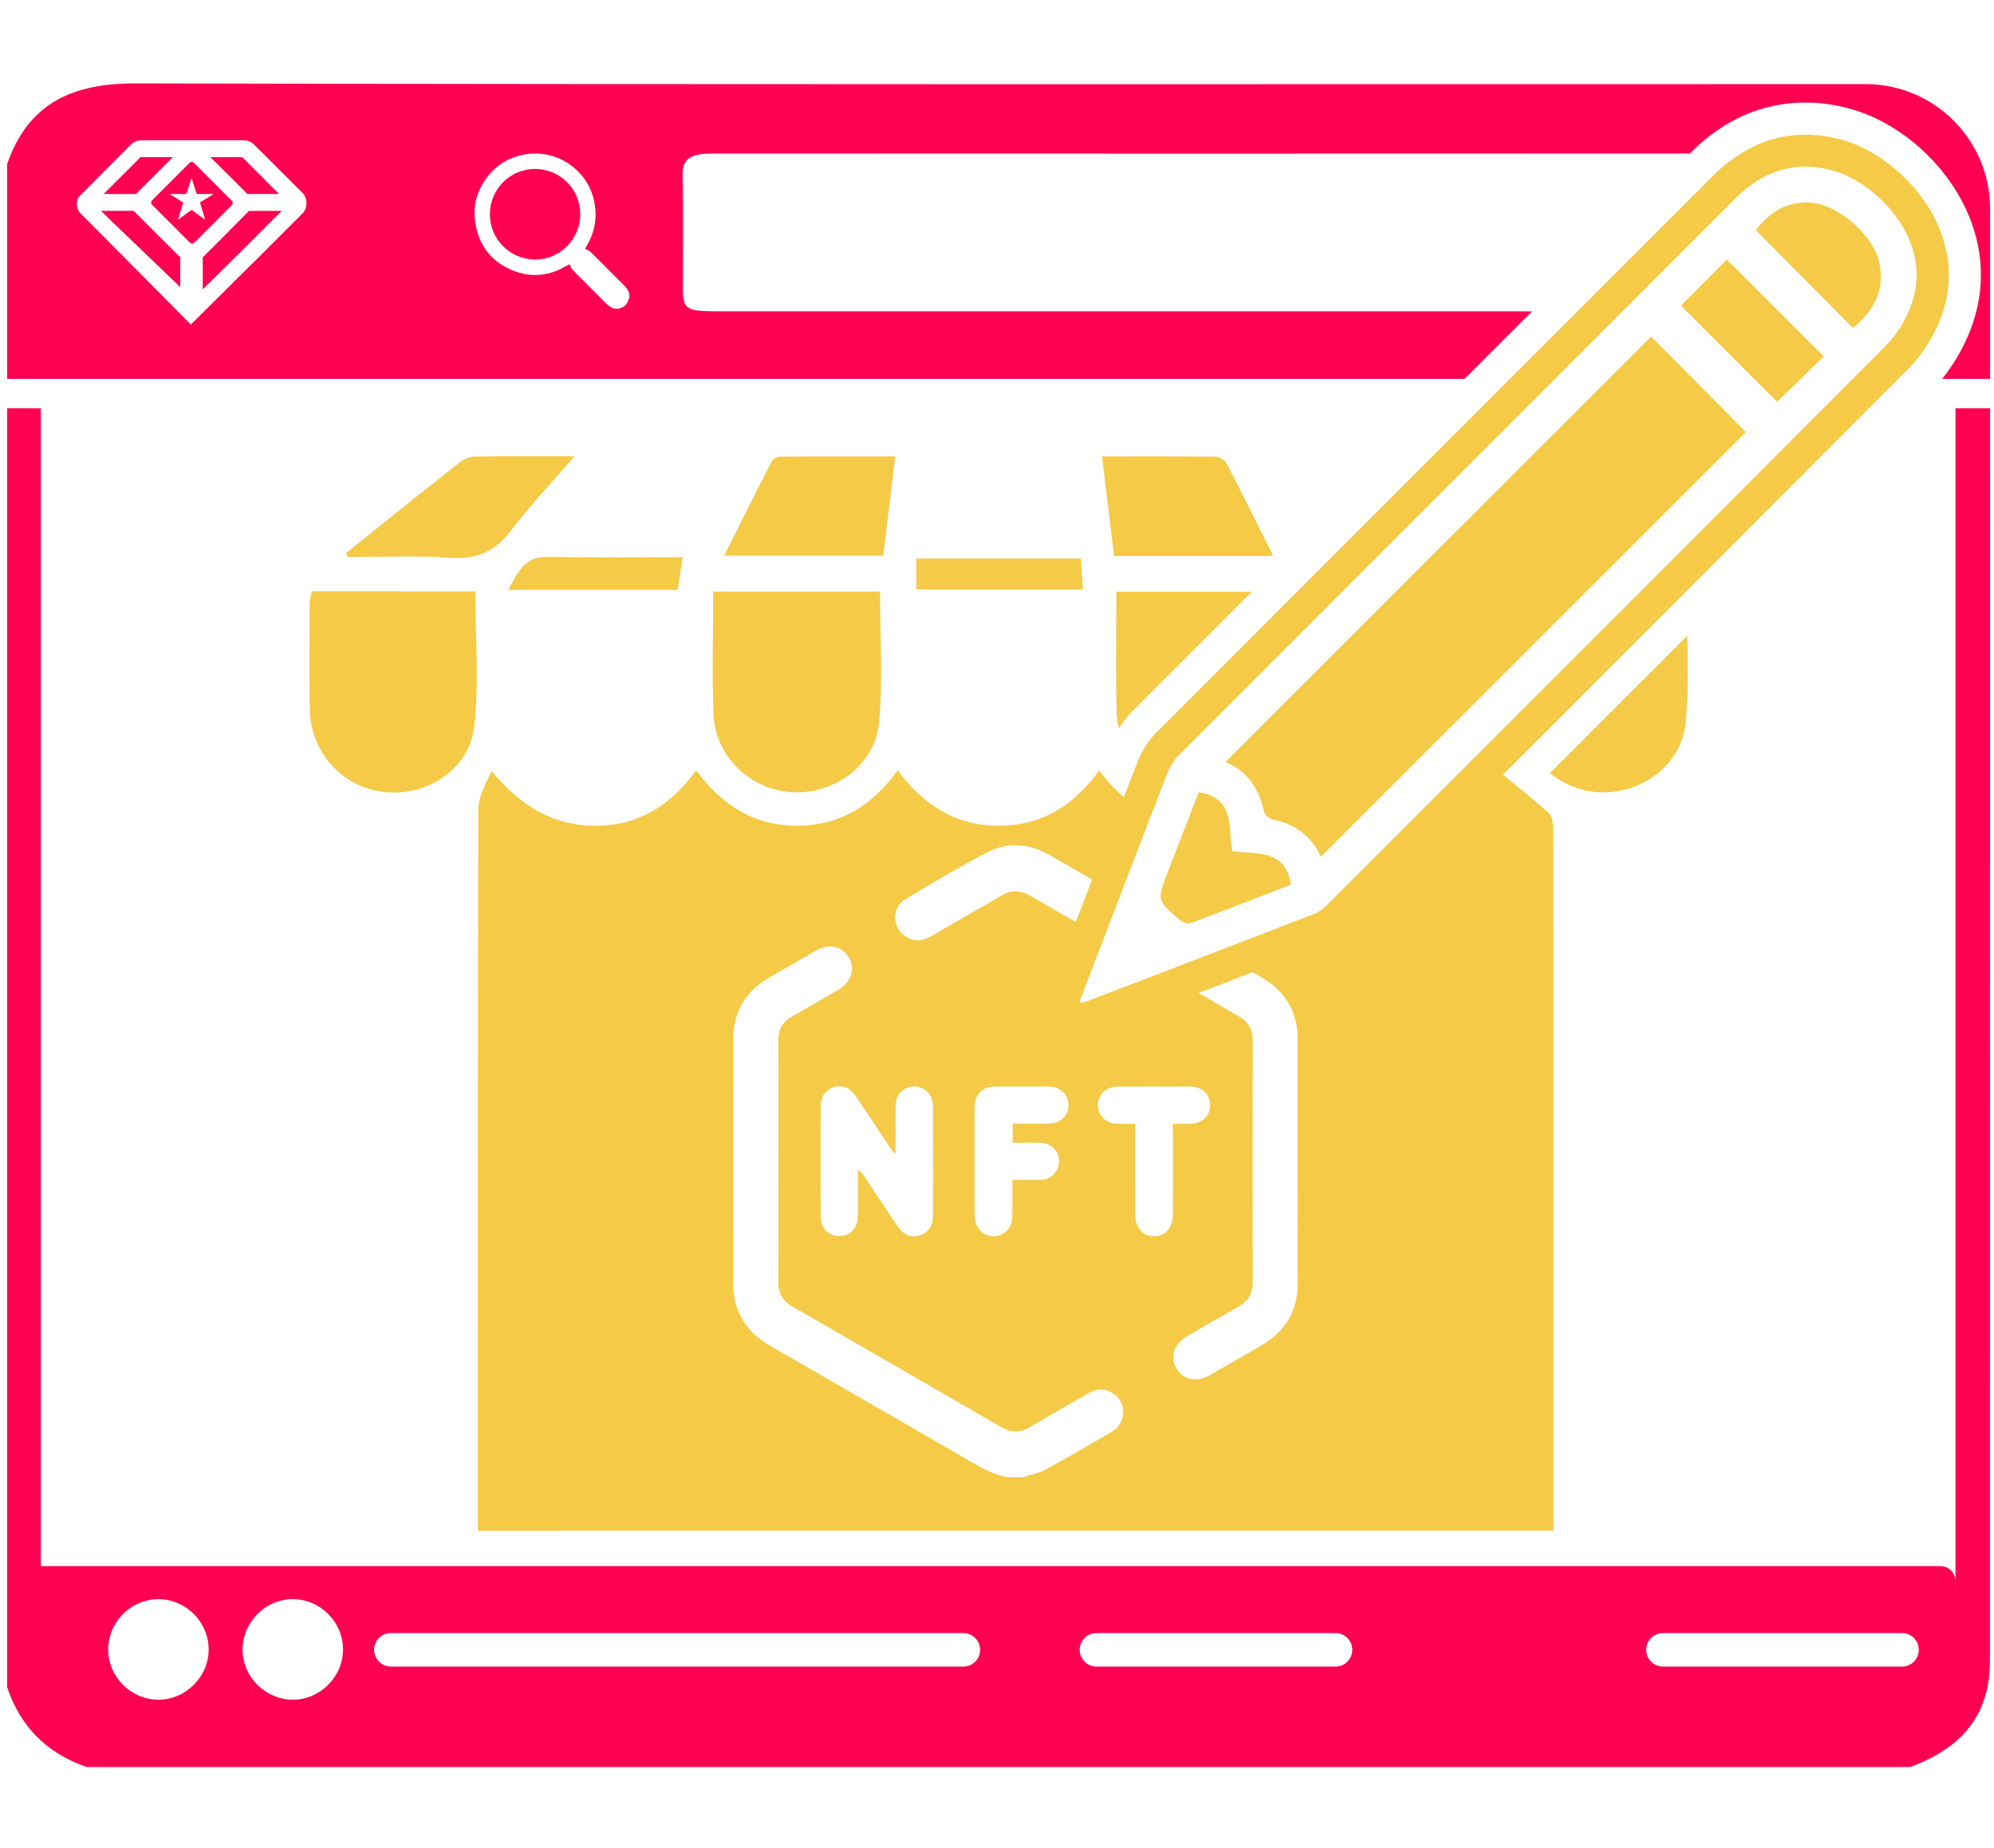 <svg width="205" height="190" viewBox="0 0 205 190" fill="none" xmlns="http://www.w3.org/2000/svg">
<g clip-path="url(#clip0_1870_1700)">
<path d="M23.833 20.643L19.941 16.744C19.816 16.618 19.611 16.618 19.486 16.744L15.633 20.596C15.508 20.722 15.508 20.926 15.633 21.052L19.532 24.951C19.657 25.076 19.862 25.076 19.981 24.951L23.827 21.104C23.952 20.973 23.952 20.768 23.833 20.643ZM21.894 19.989L20.581 20.801C20.568 20.808 20.568 20.821 20.568 20.834L21.069 22.516C21.076 22.543 21.049 22.562 21.023 22.549L19.71 21.593C19.697 21.586 19.684 21.586 19.677 21.593L18.364 22.549C18.345 22.569 18.311 22.543 18.318 22.516L18.826 20.84C18.833 20.827 18.826 20.814 18.813 20.808L17.507 19.996C17.487 19.976 17.494 19.943 17.526 19.943H19.143C19.156 19.943 19.169 19.937 19.169 19.924L19.664 18.38C19.671 18.353 19.71 18.353 19.717 18.38L20.218 19.924C20.225 19.937 20.231 19.943 20.244 19.943H21.867C21.907 19.937 21.92 19.97 21.894 19.989Z" fill="#FF0052"/>
<path d="M20.845 26.455V29.747L25.153 25.492L28.966 21.678L25.595 21.685C24.955 22.325 21.795 25.531 20.845 26.455Z" fill="#FF0052"/>
<path d="M25.416 19.944H28.682L24.902 16.157H21.623C21.63 16.157 25.337 19.805 25.416 19.944Z" fill="#FF0052"/>
<path d="M150.645 38.871C150.645 38.871 153.568 35.948 157.506 32.01C149.22 32.01 140.927 32.01 132.641 32.01C113.054 32.01 93.474 32.01 73.886 32.01C70.476 32.01 70.205 31.832 70.205 29.536C70.198 25.657 70.251 21.771 70.179 17.892C70.152 16.381 71.003 15.781 73.22 15.781C106.727 15.8 140.235 15.794 173.735 15.781C173.762 15.754 173.795 15.721 173.821 15.695C177.238 12.277 181.203 10.543 185.617 10.543C187.134 10.543 188.691 10.76 190.248 11.196C194.873 12.482 199.247 16.084 201.661 20.597C203.812 24.614 204.234 28.936 202.869 33.098C202.183 35.19 201.048 37.248 199.669 38.95H204.597C204.597 33.389 204.597 27.583 204.597 21.454C204.597 14.389 198.864 8.649 191.798 8.649C132.503 8.649 73.213 8.702 13.924 8.576C7.465 8.563 2.927 10.582 0.736 16.856V38.95H150.566C150.592 38.924 150.619 38.897 150.645 38.871ZM31.136 21.91L25.991 27.055L25.773 27.26L19.618 33.369L10.223 23.889L8.29 21.956C7.875 21.54 7.749 20.656 8.125 20.227L13.39 14.93C13.68 14.606 14.096 14.422 14.524 14.422H25.047C25.483 14.422 25.898 14.613 26.188 14.936L31.13 19.858C31.638 20.432 31.638 21.342 31.136 21.91ZM64.71 30.585C64.617 30.789 64.558 31.014 64.439 31.205C64.241 31.522 63.911 31.66 63.562 31.739C63.45 31.739 63.331 31.739 63.219 31.739C62.816 31.66 62.519 31.416 62.236 31.126C61.193 30.077 60.151 29.028 59.102 27.985C58.864 27.748 58.64 27.504 58.574 27.154C58.521 27.181 58.482 27.207 58.442 27.227C58.033 27.438 57.637 27.682 57.209 27.847C55.955 28.335 54.655 28.421 53.369 28.032C50.724 27.227 49.2 25.419 48.83 22.681C48.645 21.316 48.949 20.016 49.668 18.829C50.704 17.113 52.228 16.13 54.2 15.84C54.365 15.814 54.53 15.8 54.695 15.781C54.913 15.781 55.13 15.781 55.348 15.781C55.388 15.787 55.427 15.8 55.467 15.807C56.588 15.886 57.618 16.236 58.535 16.882C60.026 17.925 60.91 19.356 61.167 21.164C61.352 22.464 61.141 23.704 60.54 24.878C60.415 25.122 60.27 25.353 60.131 25.604C60.461 25.67 60.692 25.868 60.916 26.092C61.972 27.154 63.021 28.21 64.083 29.265C64.373 29.549 64.624 29.846 64.703 30.262C64.71 30.36 64.71 30.473 64.71 30.585Z" fill="#FF0052"/>
<path d="M55.012 17.371C52.446 17.364 50.367 19.449 50.361 22.022C50.361 24.588 52.439 26.679 55.005 26.686C57.558 26.692 59.656 24.595 59.656 22.028C59.669 19.462 57.578 17.371 55.012 17.371Z" fill="#FF0052"/>
<path d="M13.74 21.672L10.388 21.678L11.147 22.431L18.529 29.516V26.455C17.507 25.439 14.604 22.556 13.74 21.672Z" fill="#FF0052"/>
<path d="M204.597 41.971H201.041C201.041 42.354 201.041 42.809 201.041 43.35C201.041 44.808 201.041 46.273 201.041 46.339V163.664C201.035 163.275 201.028 162.892 201.021 162.503C201.008 161.678 200.335 161.018 199.511 161.018H4.193C4.193 162.522 4.193 163.974 4.193 165.392V41.971H0.736V173.467C2.115 177.564 4.853 180.289 8.943 181.674H196.106C196.298 181.674 196.489 181.641 196.661 181.569C200.494 180.078 203.449 177.729 204.333 173.421C204.531 172.445 204.584 171.422 204.584 170.426C204.597 117.8 204.597 88.554 204.597 41.971ZM170.964 167.899H195.546C195.658 167.899 195.77 167.912 195.882 167.932C196.674 168.091 197.268 168.783 197.268 169.621C197.268 170.571 196.496 171.343 195.546 171.343H170.964C170.014 171.343 169.243 170.571 169.243 169.621C169.243 168.783 169.836 168.091 170.628 167.932C170.74 167.912 170.852 167.899 170.964 167.899ZM112.724 167.899H137.305C137.418 167.899 137.53 167.912 137.642 167.932C138.434 168.091 139.027 168.783 139.027 169.621C139.027 170.571 138.255 171.343 137.305 171.343H112.724C111.774 171.343 111.002 170.571 111.002 169.621C111.002 168.783 111.596 168.091 112.388 167.932C112.493 167.912 112.605 167.899 112.724 167.899ZM40.181 167.899H99.041C99.154 167.899 99.266 167.912 99.378 167.932C100.17 168.091 100.763 168.783 100.763 169.621C100.763 170.571 99.992 171.343 99.041 171.343H40.181C39.231 171.343 38.459 170.571 38.459 169.621C38.459 168.783 39.053 168.091 39.845 167.932C39.957 167.912 40.069 167.899 40.181 167.899ZM29.995 164.409C32.278 164.363 34.277 165.861 34.989 167.932C35.161 168.434 35.26 168.968 35.266 169.522C35.299 172.359 32.937 174.747 30.101 174.747C27.349 174.747 25.021 172.491 24.935 169.74C24.915 169.106 25.021 168.5 25.219 167.932C25.911 165.946 27.791 164.455 29.995 164.409ZM16.385 164.409C18.588 164.455 20.482 165.933 21.174 167.932C21.346 168.434 21.445 168.961 21.452 169.516C21.491 172.352 19.129 174.741 16.293 174.747C13.456 174.754 11.094 172.372 11.12 169.535C11.127 168.975 11.226 168.44 11.397 167.932C12.11 165.867 14.102 164.37 16.385 164.409Z" fill="#FF0052"/>
<path d="M17.77 16.157H14.445L10.652 19.944L13.977 19.95L17.77 16.157Z" fill="#FF0052"/>
<path d="M81.585 81.456C85.94 81.614 90.01 78.566 90.386 74.206C90.769 69.805 90.472 65.346 90.472 60.82C84.746 60.82 79.164 60.82 73.326 60.82C73.326 65.194 73.187 69.363 73.365 73.519C73.543 77.854 77.271 81.298 81.585 81.456Z" fill="#F5CA46"/>
<path d="M32.067 60.794C31.988 61.176 31.842 61.572 31.842 61.974C31.829 65.642 31.776 69.317 31.849 72.985C31.941 77.418 35.26 80.981 39.568 81.436C43.869 81.891 48.236 79.107 48.745 74.74C49.272 70.168 48.863 65.484 48.863 60.8C43.262 60.794 37.727 60.794 32.067 60.794Z" fill="#F5CA46"/>
<path d="M114.789 73.091C114.803 73.711 114.888 74.305 115.027 74.885C115.423 74.272 115.904 73.632 116.505 73.031C120.569 68.961 124.633 64.897 128.696 60.833C124.092 60.833 119.52 60.833 114.763 60.833C114.77 65.049 114.697 69.073 114.789 73.091Z" fill="#F5CA46"/>
<path d="M159.34 79.484C160.772 80.658 162.593 81.39 164.526 81.456C168.873 81.608 172.944 78.553 173.313 74.193C173.564 71.277 173.518 68.334 173.458 65.365C168.695 70.135 163.972 74.859 159.34 79.484Z" fill="#F5CA46"/>
<path d="M92.035 46.926C87.965 46.926 84.099 46.913 80.233 46.946C79.936 46.946 79.487 47.151 79.362 47.395C77.713 50.594 76.11 53.827 74.46 57.126C80.141 57.126 85.425 57.126 90.808 57.126C91.217 53.708 91.613 50.443 92.035 46.926Z" fill="#F5CA46"/>
<path d="M130.893 57.152C129.25 53.866 127.739 50.792 126.163 47.751C125.971 47.388 125.45 46.966 125.074 46.959C121.208 46.9 117.342 46.926 113.292 46.926C113.72 50.462 114.123 53.728 114.538 57.152C120.06 57.152 125.338 57.152 130.893 57.152Z" fill="#F5CA46"/>
<path d="M46.257 57.343C49.048 57.548 50.955 56.663 52.617 54.447C54.517 51.913 56.734 49.618 59.076 46.913C55.348 46.913 52.122 46.886 48.896 46.939C48.368 46.946 47.755 47.15 47.339 47.474C43.401 50.574 39.495 53.715 35.583 56.848C35.636 56.993 35.689 57.132 35.748 57.277C39.251 57.284 42.767 57.092 46.257 57.343Z" fill="#F5CA46"/>
<path d="M111.114 57.422C105.329 57.422 99.846 57.422 94.199 57.422C94.199 58.577 94.199 59.593 94.199 60.602C99.945 60.602 105.566 60.602 111.339 60.602C111.26 59.487 111.187 58.511 111.114 57.422Z" fill="#F5CA46"/>
<path d="M52.234 60.642C58.376 60.642 64.017 60.642 69.677 60.642C69.842 59.52 70.001 58.484 70.179 57.284C65.508 57.284 60.857 57.337 56.206 57.257C53.943 57.224 53.31 58.775 52.234 60.642Z" fill="#F5CA46"/>
<path d="M198.752 22.154C197.961 20.676 196.892 19.304 195.658 18.123C194.715 17.219 193.679 16.427 192.597 15.781C191.548 15.161 190.46 14.679 189.364 14.375C188.098 14.026 186.838 13.848 185.617 13.848C183.242 13.848 181.026 14.507 178.974 15.787C177.997 16.394 177.047 17.133 176.157 18.03C171.499 22.688 166.842 27.352 162.177 32.01C159.862 34.325 157.546 36.641 155.23 38.957C154.478 39.709 153.733 40.461 152.981 41.206C152.723 41.464 152.466 41.721 152.215 41.972C151.754 42.433 151.298 42.889 150.837 43.35C149.649 44.538 148.462 45.725 147.274 46.913C147.089 47.098 146.905 47.282 146.72 47.467C143.454 50.733 140.182 54.005 136.917 57.277C136.402 57.792 135.894 58.3 135.379 58.814C134.238 59.956 133.09 61.104 131.949 62.252C127.581 66.619 123.214 70.986 118.847 75.36C117.864 76.343 117.29 77.484 116.98 78.263C116.947 78.342 116.92 78.421 116.887 78.494C116.432 79.648 115.984 80.803 115.535 81.964C114.644 81.192 113.813 80.288 113.054 79.259C113.041 79.239 113.028 79.219 113.015 79.206C110.383 82.861 107.044 84.886 102.703 84.9C98.296 84.913 94.932 82.789 92.286 79.206C89.667 82.841 86.329 84.88 81.995 84.9C77.588 84.919 74.21 82.815 71.564 79.2C68.952 82.835 65.614 84.88 61.286 84.9C56.879 84.926 53.488 82.841 50.546 79.285C49.873 80.625 49.173 81.964 49.173 83.31C49.108 107.271 49.127 131.239 49.127 155.2C49.127 155.899 49.127 156.598 49.127 157.39C52.05 157.39 54.748 157.39 57.598 157.39C57.598 157.383 57.598 157.383 57.598 157.377H101.984C117.831 157.377 133.519 157.377 149.352 157.377C150.5 157.377 151.642 157.377 152.783 157.377H159.697V95.125H159.69C159.69 91.767 159.684 88.416 159.67 85.058C159.67 84.543 159.525 83.864 159.189 83.554C158.503 82.94 157.797 82.347 157.084 81.753C156.24 81.054 155.382 80.361 154.518 79.655C155.428 78.745 156.339 77.834 157.249 76.924C162.593 71.58 167.97 66.203 173.353 60.813C179.165 54.995 184.984 49.163 190.776 43.344C191.231 42.882 191.693 42.427 192.148 41.965C193.151 40.956 194.154 39.953 195.157 38.944C195.52 38.581 195.889 38.211 196.252 37.848C197.769 36.324 199.043 34.213 199.748 32.069C200.811 28.79 200.468 25.36 198.752 22.154ZM93.058 92.46C95.829 90.791 98.613 89.142 101.476 87.638C103.614 86.516 105.837 86.721 107.922 87.921C108.41 88.198 108.892 88.482 109.38 88.759C110.343 89.313 111.306 89.874 112.276 90.428C111.715 91.88 111.161 93.338 110.6 94.802C109.637 94.241 108.674 93.687 107.711 93.133C107.09 92.777 106.477 92.421 105.857 92.064C104.854 91.484 103.93 91.484 102.934 92.078C100.546 93.489 98.132 94.855 95.73 96.254C94.892 96.742 94.048 96.841 93.19 96.346C91.726 95.482 91.613 93.338 93.058 92.46ZM107.064 117.503C108.489 117.569 109.314 119.04 108.647 120.287C108.285 120.967 107.704 121.303 106.939 121.303C106.022 121.303 105.111 121.303 104.082 121.303C104.082 122.293 104.089 123.223 104.082 124.153C104.076 124.608 104.095 125.077 104.016 125.525C103.851 126.456 103.106 127.069 102.195 127.089C101.252 127.109 100.473 126.502 100.269 125.558C100.216 125.301 100.21 125.031 100.21 124.767C100.203 121.191 100.203 117.615 100.21 114.04C100.21 112.417 100.922 111.704 102.552 111.698C104.267 111.691 105.982 111.691 107.697 111.698C108.99 111.704 109.861 112.509 109.848 113.637C109.835 114.759 108.997 115.511 107.73 115.524C106.55 115.537 105.369 115.524 104.115 115.524C104.115 116.217 104.115 116.791 104.115 117.49C105.105 117.497 106.088 117.464 107.064 117.503ZM87.945 112.648C89.133 114.409 90.307 116.184 91.488 117.952C91.633 118.17 91.785 118.374 91.93 118.585C91.976 118.565 92.022 118.552 92.069 118.532C92.069 116.89 92.055 115.254 92.075 113.611C92.088 112.661 92.722 111.915 93.593 111.737C94.477 111.559 95.394 112.014 95.73 112.846C95.855 113.149 95.915 113.499 95.915 113.829C95.928 117.549 95.928 121.27 95.915 124.991C95.908 126.06 95.374 126.792 94.503 127.036C93.639 127.28 92.847 126.931 92.234 126.02C91.066 124.272 89.905 122.524 88.737 120.775C88.612 120.591 88.473 120.413 88.196 120.267C88.196 120.525 88.196 120.775 88.196 121.033C88.189 122.431 88.216 123.837 88.176 125.235C88.143 126.33 87.312 127.096 86.257 127.082C85.201 127.069 84.396 126.291 84.376 125.189C84.35 123.52 84.363 121.857 84.363 120.188C84.363 118.038 84.356 115.887 84.37 113.736C84.376 112.727 84.891 112.014 85.755 111.757C86.586 111.526 87.398 111.83 87.945 112.648ZM115.416 145.607C115.304 146.326 114.895 146.854 114.288 147.21C112.052 148.504 109.835 149.823 107.565 151.05C106.82 151.453 105.943 151.611 105.125 151.881C104.643 151.881 104.155 151.881 103.673 151.881C101.74 151.565 100.163 150.47 98.521 149.526C92.062 145.805 85.603 142.071 79.145 138.344C76.651 136.906 75.378 134.775 75.378 131.872C75.391 123.559 75.391 115.247 75.378 106.941C75.371 104.038 76.638 101.901 79.138 100.469C80.728 99.552 82.311 98.635 83.908 97.725C85.207 96.979 86.573 97.269 87.259 98.424C87.965 99.605 87.549 100.951 86.217 101.736C84.633 102.666 83.05 103.59 81.454 104.487C80.471 105.034 80.009 105.813 80.016 106.954C80.035 115.267 80.035 123.573 80.016 131.885C80.016 132.993 80.471 133.759 81.421 134.3C88.612 138.443 95.803 142.592 102.987 146.755C103.97 147.323 104.88 147.316 105.85 146.742C107.882 145.535 109.94 144.361 111.992 143.193C112.85 142.705 113.714 142.751 114.519 143.318C115.291 143.872 115.561 144.664 115.416 145.607ZM120.588 116.395C120.588 119.218 120.595 122.042 120.582 124.872C120.575 126.146 119.909 126.983 118.86 127.089C117.639 127.208 116.729 126.343 116.722 125.011C116.709 122.134 116.716 119.265 116.716 116.388C116.716 116.131 116.716 115.874 116.716 115.537C116.063 115.537 115.489 115.55 114.915 115.537C113.701 115.504 112.889 114.746 112.876 113.644C112.863 112.522 113.708 111.717 114.941 111.711C117.402 111.698 119.869 111.698 122.33 111.711C123.59 111.717 124.408 112.496 124.408 113.631C124.402 114.759 123.59 115.511 122.317 115.537C121.769 115.55 121.215 115.537 120.582 115.537C120.588 115.874 120.588 116.138 120.588 116.395ZM129.679 138.324C127.905 139.347 126.13 140.382 124.349 141.398C123.01 142.164 121.631 141.867 120.945 140.686C120.259 139.492 120.687 138.159 122.027 137.381C123.801 136.351 125.576 135.316 127.364 134.313C128.347 133.759 128.789 132.967 128.789 131.832C128.769 123.546 128.769 115.254 128.789 106.967C128.789 105.826 128.34 105.048 127.364 104.487C127.205 104.395 127.047 104.302 126.889 104.216C125.662 103.51 124.441 102.798 123.214 102.092C125.068 101.38 126.915 100.667 128.769 99.955C129.099 100.146 129.429 100.331 129.752 100.522C130.616 101.023 131.315 101.617 131.87 102.29C132.899 103.53 133.42 105.061 133.413 106.901C133.407 111.084 133.413 115.26 133.413 119.443C133.413 123.573 133.4 127.709 133.42 131.839C133.427 134.735 132.173 136.886 129.679 138.324ZM196.595 31.047C196.061 32.669 195.097 34.319 193.897 35.526C192.762 36.667 191.621 37.809 190.479 38.95C189.477 39.959 188.474 40.962 187.464 41.972C187.009 42.433 186.547 42.889 186.086 43.35C180.28 49.176 174.475 55.001 168.662 60.82C164.533 64.95 160.403 69.086 156.273 73.21C152.38 77.102 148.488 80.988 144.596 84.88C141.864 87.611 139.127 90.342 136.395 93.074C136.033 93.436 135.59 93.78 135.115 93.958C131.777 95.251 128.433 96.537 125.088 97.824C123.234 98.536 121.38 99.249 119.526 99.961C116.854 100.984 114.183 102.013 111.504 103.035C111.425 103.068 111.319 103.042 110.963 103.042C111.814 100.819 112.645 98.635 113.477 96.471C114.037 95.007 114.592 93.549 115.152 92.097C115.258 91.82 115.363 91.543 115.469 91.266C116.426 88.779 117.376 86.292 118.339 83.811C118.754 82.736 119.17 81.667 119.592 80.592C119.737 80.216 119.883 79.846 120.028 79.47C120.285 78.824 120.674 78.171 121.162 77.682C124.778 74.061 128.393 70.452 132.008 66.83C134.067 64.765 136.131 62.707 138.19 60.642C139.318 59.514 140.453 58.379 141.581 57.251C144.015 54.816 146.443 52.389 148.871 49.954C149.887 48.938 150.903 47.922 151.919 46.906C153.106 45.719 154.294 44.531 155.481 43.344C155.943 42.882 156.398 42.427 156.86 41.965C157.869 40.956 158.872 39.953 159.881 38.944C162.197 36.628 164.513 34.312 166.822 31.997C170.701 28.117 174.587 24.232 178.466 20.346C181.289 17.522 184.621 16.473 188.461 17.542C190.941 18.235 193.897 20.392 195.612 23.315C196.938 25.564 197.519 28.243 196.595 31.047Z" fill="#F5CA46"/>
<path d="M177.067 41.972C176.064 40.962 175.068 39.966 174.065 38.95C172.621 37.499 171.176 36.041 169.744 34.602C168.299 36.047 166.841 37.499 165.397 38.95C164.394 39.953 163.385 40.962 162.375 41.972C161.913 42.433 161.452 42.889 160.996 43.35C159.756 44.591 158.509 45.838 157.262 47.084C155.323 49.024 153.39 50.957 151.45 52.897C149.986 54.361 148.528 55.819 147.056 57.284C145.935 58.405 144.813 59.527 143.692 60.648C139.786 64.554 135.874 68.466 131.962 72.378C129.97 74.371 127.99 76.35 125.998 78.342C126.948 78.731 127.7 79.292 128.307 79.978C129.039 80.809 129.541 81.845 129.851 83.026C129.89 83.184 129.937 83.336 129.976 83.501C130.042 83.805 130.504 84.174 130.84 84.247C133.149 84.741 134.871 85.969 135.782 88.093C137.114 86.76 138.44 85.434 139.766 84.108C145.249 78.626 150.724 73.157 156.187 67.701C158.483 65.405 160.779 63.116 163.068 60.827C164.255 59.646 165.436 58.458 166.624 57.277C167.165 56.736 167.706 56.195 168.247 55.654C172 51.907 175.741 48.166 179.482 44.426C179.132 44.076 178.776 43.713 178.42 43.357C177.984 42.895 177.522 42.433 177.067 41.972Z" fill="#F5CA46"/>
<path d="M177.529 26.686C175.972 28.249 174.283 29.945 172.812 31.423C173.01 31.62 173.201 31.812 173.399 32.01C175.735 34.352 178.063 36.674 180.339 38.957C181.131 39.748 181.916 40.533 182.695 41.312C183.473 40.553 184.298 39.755 185.122 38.957C185.927 38.172 186.732 37.393 187.497 36.654C185.947 35.104 184.403 33.56 182.86 32.016C181.072 30.229 179.297 28.454 177.529 26.686Z" fill="#F5CA46"/>
<path d="M186.422 20.86C183.843 20.57 181.956 21.764 180.518 23.671C183.302 26.475 186.033 29.226 188.797 32.01C189.364 32.584 189.925 33.145 190.499 33.725C191.152 33.191 191.706 32.617 192.155 32.01C193.25 30.519 193.672 28.797 193.138 26.732C192.465 24.152 189.048 21.157 186.422 20.86Z" fill="#F5CA46"/>
<path d="M126.671 87.493C126.513 86.543 126.526 85.5 126.381 84.544C126.15 83.072 125.53 81.819 123.267 81.463C123.254 81.463 123.241 81.456 123.227 81.456V81.463C122.792 82.591 122.356 83.706 121.928 84.821C121.294 86.45 120.668 88.073 120.047 89.689C118.946 92.546 118.939 92.559 121.268 94.565C121.545 94.802 122.079 95.026 122.37 94.914C125.82 93.635 129.244 92.295 132.727 90.95C132.12 87.163 129.066 87.901 126.671 87.493Z" fill="#F5CA46"/>
</g>
<defs>
<clipPath id="clip0_1870_1700">
<rect width="203.861" height="173.098" fill="white" transform="translate(0.736 8.576)"/>
</clipPath>
</defs>
</svg>
